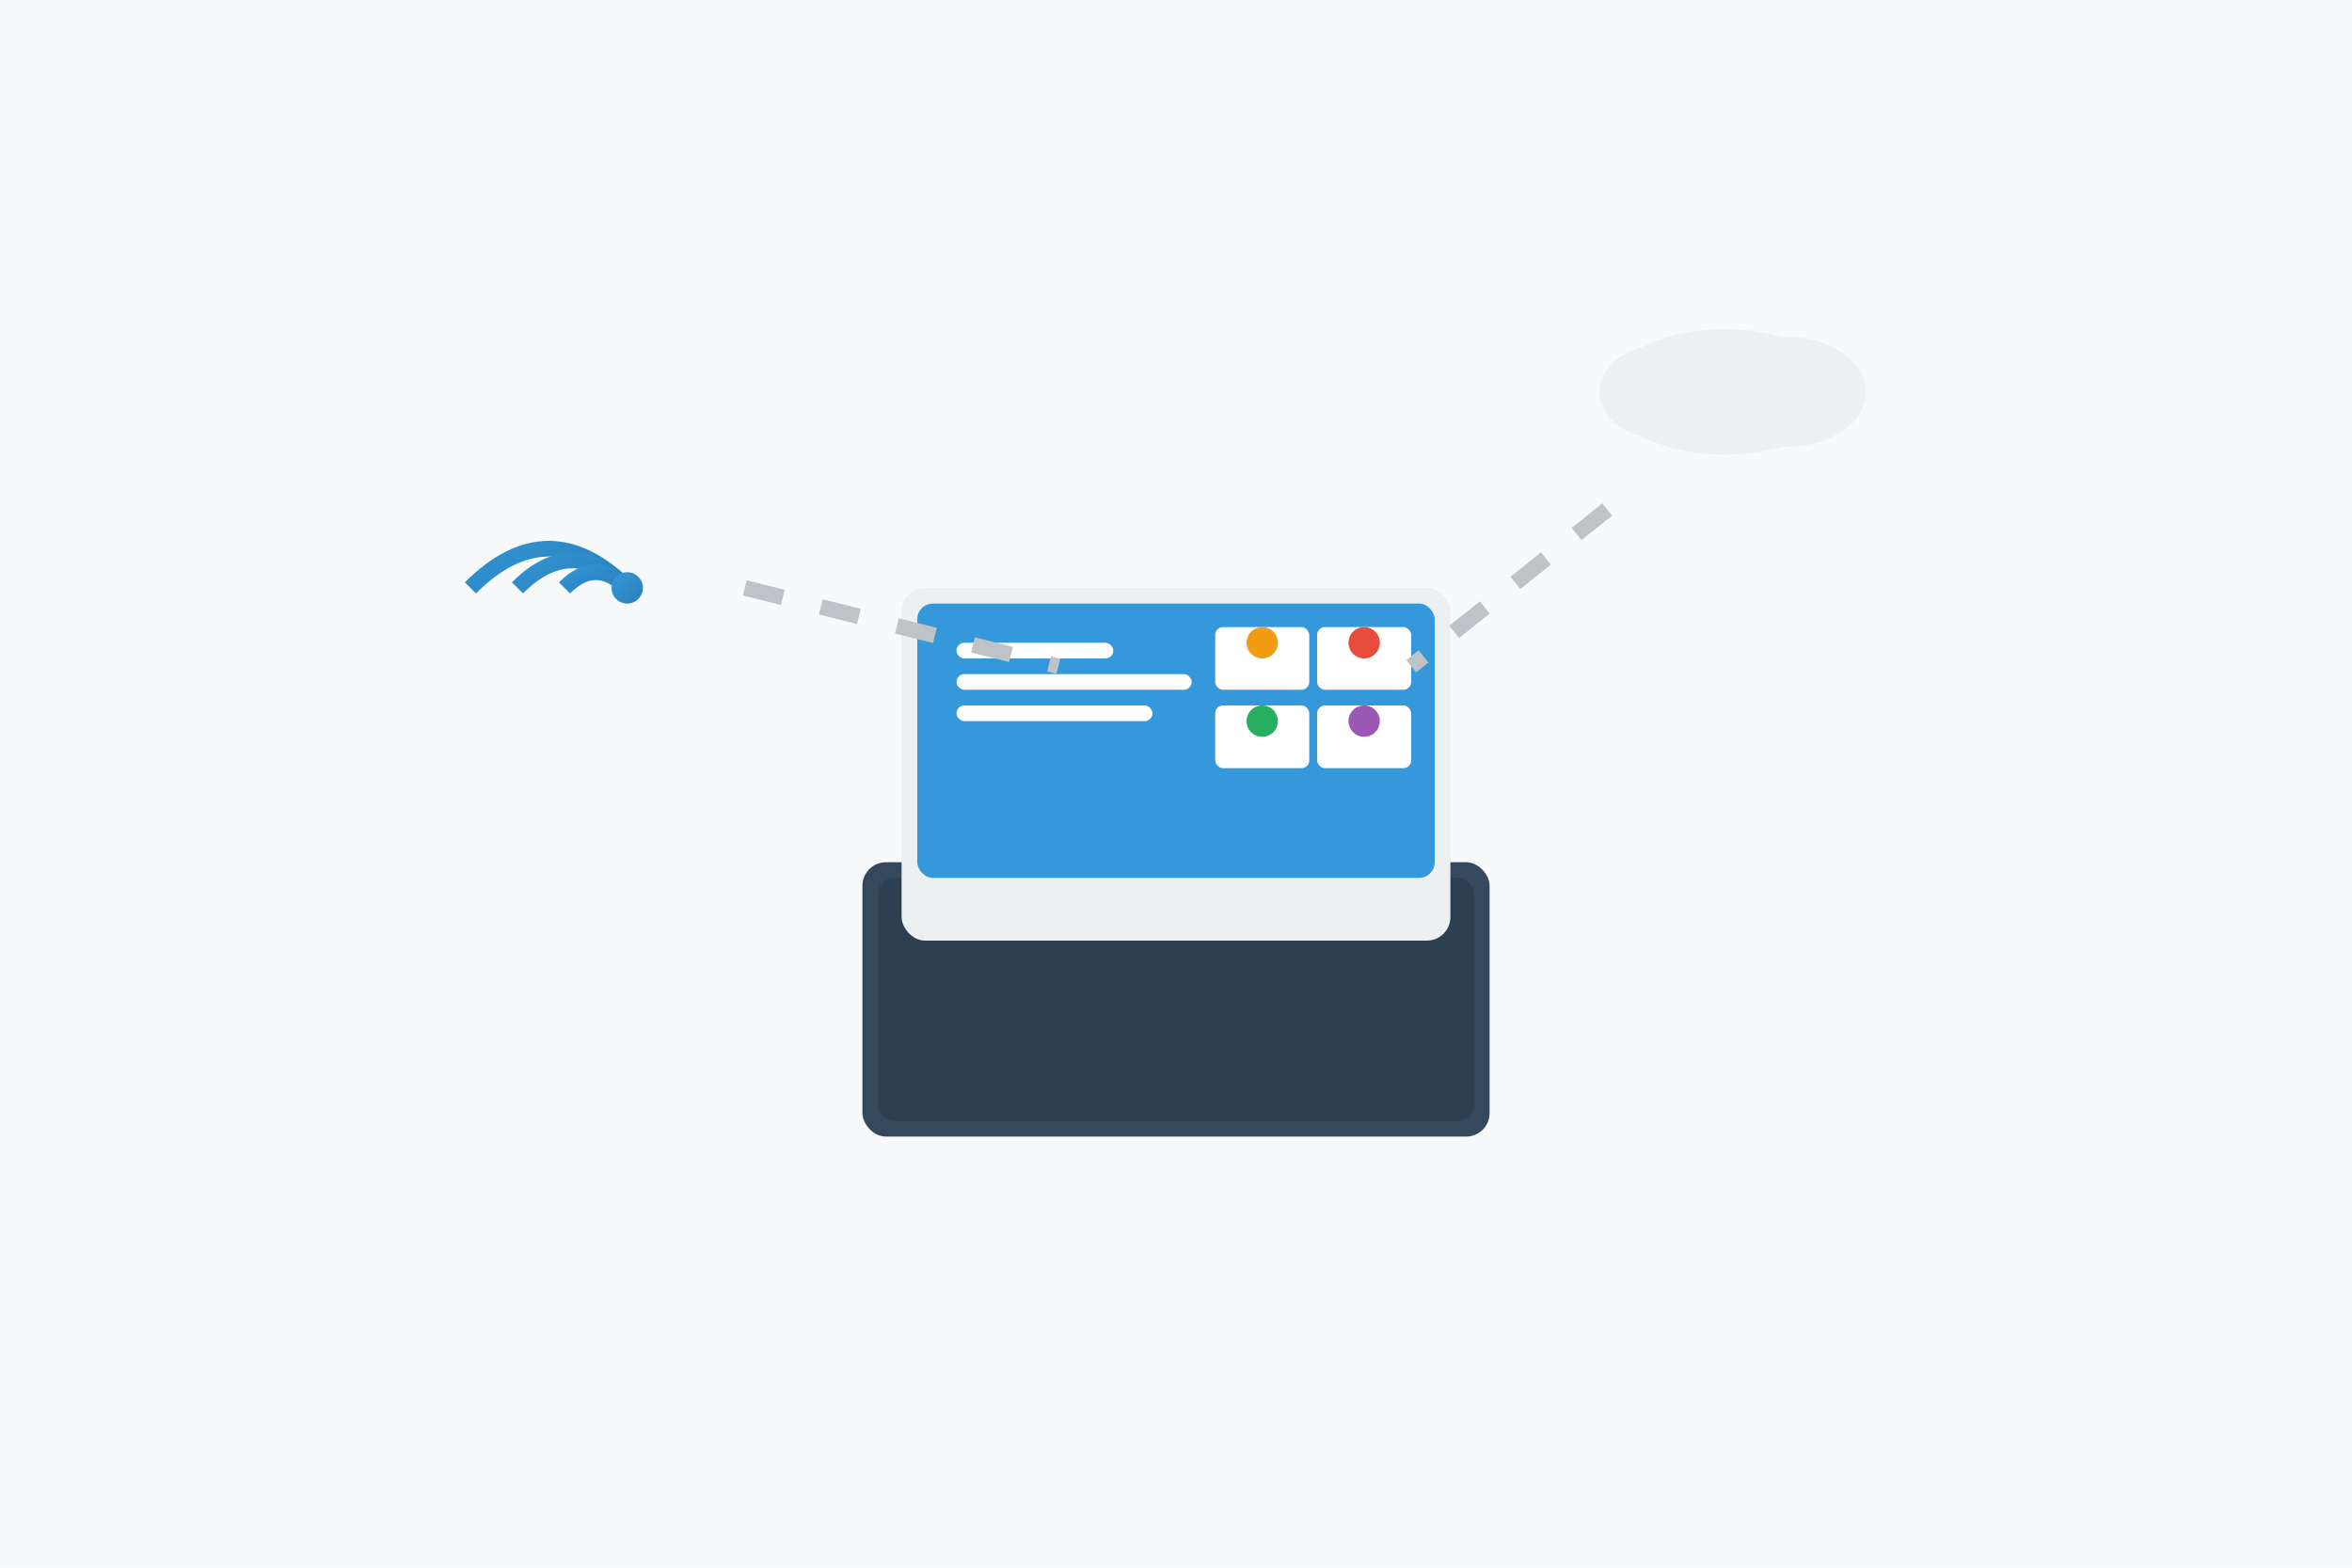 <svg xmlns="http://www.w3.org/2000/svg" viewBox="0 0 300 200" width="300" height="200">
  <defs>
    <linearGradient id="remoteGradient" x1="0%" y1="0%" x2="100%" y2="100%">
      <stop offset="0%" style="stop-color:#3498db;stop-opacity:1" />
      <stop offset="100%" style="stop-color:#2980b9;stop-opacity:1" />
    </linearGradient>
  </defs>
  
  <!-- Background -->
  <rect width="300" height="200" fill="#f8f9fa"/>
  
  <!-- Laptop -->
  <g transform="translate(150, 100)">
    <!-- Laptop base -->
    <rect x="-40" y="10" width="80" height="35" fill="#34495e" rx="3"/>
    <rect x="-38" y="12" width="76" height="31" fill="#2c3e50" rx="2"/>
    
    <!-- Laptop screen -->
    <rect x="-35" y="-25" width="70" height="45" fill="#ecf0f1" rx="3"/>
    <rect x="-33" y="-23" width="66" height="35" fill="#3498db" rx="2"/>
    
    <!-- Screen content -->
    <rect x="-28" y="-18" width="20" height="2" fill="#fff" rx="1"/>
    <rect x="-28" y="-14" width="30" height="2" fill="#fff" rx="1"/>
    <rect x="-28" y="-10" width="25" height="2" fill="#fff" rx="1"/>
    
    <!-- Video call windows -->
    <rect x="5" y="-20" width="12" height="8" fill="#fff" rx="1"/>
    <rect x="18" y="-20" width="12" height="8" fill="#fff" rx="1"/>
    <rect x="5" y="-10" width="12" height="8" fill="#fff" rx="1"/>
    <rect x="18" y="-10" width="12" height="8" fill="#fff" rx="1"/>
    
    <!-- People in video calls -->
    <circle cx="11" cy="-18" r="2" fill="#f39c12"/>
    <circle cx="24" cy="-18" r="2" fill="#e74c3c"/>
    <circle cx="11" cy="-8" r="2" fill="#27ae60"/>
    <circle cx="24" cy="-8" r="2" fill="#9b59b6"/>
  </g>
  
  <!-- WiFi signal -->
  <g transform="translate(80, 60)">
    <path d="M0 15 Q-10 5 -20 15" fill="none" stroke="url(#remoteGradient)" stroke-width="2"/>
    <path d="M0 15 Q-7 8 -14 15" fill="none" stroke="url(#remoteGradient)" stroke-width="2"/>
    <path d="M0 15 Q-4 11 -8 15" fill="none" stroke="url(#remoteGradient)" stroke-width="2"/>
    <circle cx="0" cy="15" r="2" fill="url(#remoteGradient)"/>
  </g>
  
  <!-- Cloud -->
  <g transform="translate(220, 50)">
    <ellipse cx="0" cy="0" rx="15" ry="8" fill="#ecf0f1"/>
    <ellipse cx="-8" cy="0" rx="8" ry="6" fill="#ecf0f1"/>
    <ellipse cx="8" cy="0" rx="10" ry="7" fill="#ecf0f1"/>
  </g>
  
  <!-- Connection lines -->
  <line x1="95" y1="75" x2="135" y2="85" stroke="#bdc3c7" stroke-width="2" stroke-dasharray="5,5"/>
  <line x1="205" y1="65" x2="180" y2="85" stroke="#bdc3c7" stroke-width="2" stroke-dasharray="5,5"/>
</svg>
